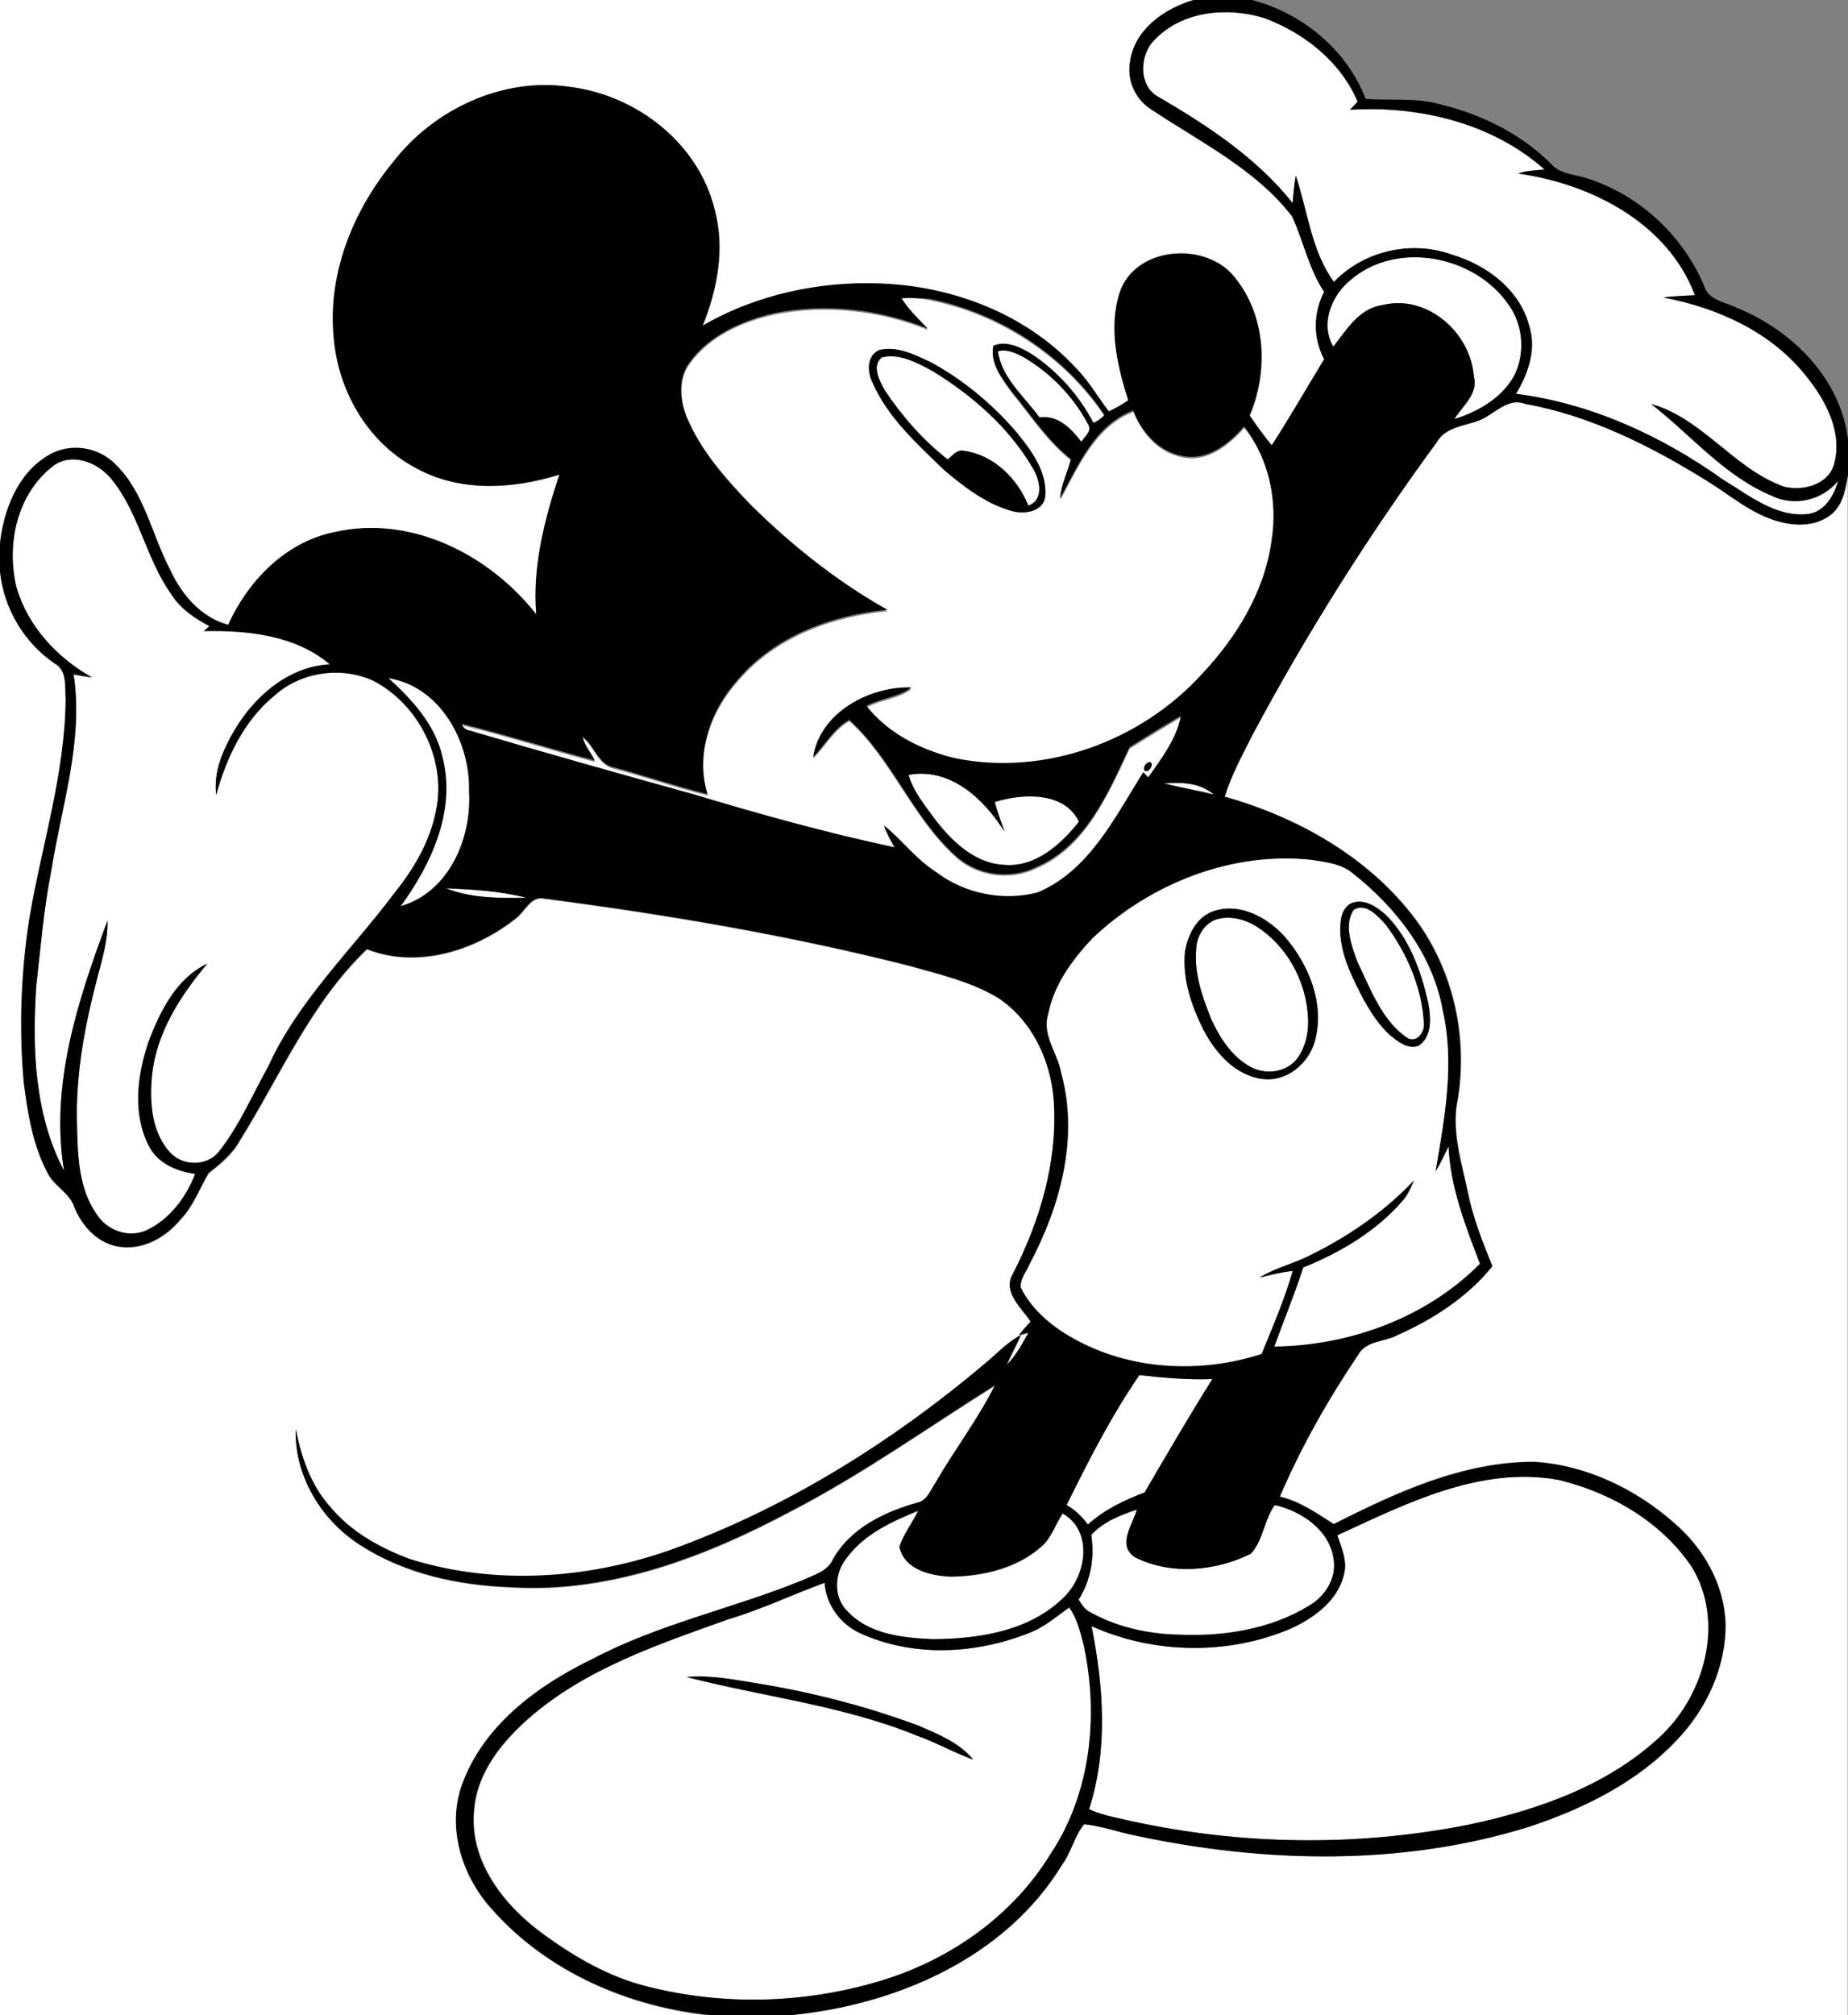 <?xml version="1.0" encoding="utf-8"?>
<!-- Generator: Adobe Illustrator 21.0.2, SVG Export Plug-In . SVG Version: 6.00 Build 0)  -->
<svg version="1.2" baseProfile="tiny" id="Layer_1" xmlns="http://www.w3.org/2000/svg" xmlns:xlink="http://www.w3.org/1999/xlink"
	 x="0px" y="0px" viewBox="0 0 600 654" overflow="scroll" xml:space="preserve">
<rect x="0" y="0" width="600" height="654" fill="#808080" stroke="none"/>
<path fill="#FFFFFF" d="M222.9,544.3c24.9,6.5,50.9,9.3,74.9,19.1c6.2,2.2,11.9,5.5,18.1,7.7c-4.6-5.6-11.5-8.3-18-11.1
	c-17-6.3-34.6-10.8-52.5-13.7C238,545.1,230.5,543.6,222.9,544.3 M236.4,525.6c10.8-3.3,21-8.1,31.5-11.9
	c0.5,7.2,5.3,13.5,11.8,16.5c17,7.7,37.1,6.7,54.3-0.1c5-1.8,9-5.4,13.3-8.4c2.5,3.6,3.6,7.9,4.7,12.1c4.9,22.9,2.4,48.4-10.9,68.2
	c-12,19.5-31.8,33.5-53.4,40.4c-25,7.9-52.2,8.8-77.6,2.3c-12.1-3-23.1-9.4-33.1-16.6c-13.1-9.3-24.9-24.1-22.9-41.2
	c1.1-11.9,9.1-21.6,17.7-29.2C190.1,541.6,213.8,533.7,236.4,525.6 M274.8,505.8c5.7-7.8,14.7-11.9,23.4-15.4
	c-1.9,4-4.8,7.5-6.1,11.7c1.6,7.5,10.4,9.5,16.9,9.7c10.3-0.2,21.2-2.7,29.1-9.7c3.4-2.8,4.5-7.3,7-10.8c9.9,5.6,7.8,19.5,0.9,26.7
	c-11,11.4-27.8,14-42.9,14.1c-9.7-0.4-20.9-1.5-27.9-9.1C270.4,518.4,270.8,510.6,274.8,505.8 M406.1,504.3
	c4.2-4.4,4.3-11.1,7.8-15.9c8.7,2,17.9,8.1,19.1,17.6c1,6.2-2.8,12-8,15.1c-12.5,7.7-27.5,10-42,9.4c-10.1-0.2-20.3-2.4-29.2-7.4
	c-1.7-0.8-2.6-2.5-3.6-4c4.1-6.3,5.2-13.6,4.1-21c3.8-4.2,9.5-6.4,14.8-8.2c-1.4,4.9-6.7,11.7-0.5,15.5
	C380.1,511.3,394.7,509.9,406.1,504.3 M434.2,498.3c22.4-10.3,46.3-22.5,71.7-18c17,4,33.5,13.5,43.4,28.3
	c10.5,17.4,4.5,40.7-9.5,54.3c-17.1,16.5-40.4,24.6-63.3,29.4c-36.1,7.1-73.6,6.6-109.5-1.3c-4.5-1-9.2-1.8-13.4-3.8
	c6.2-19.3,4.7-39.9,0.8-59.4c20.3,9.1,44.4,9.5,64.9,0.7c7.5-3.5,15.2-9.1,17.1-17.7C437.5,506.4,435.5,502.3,434.2,498.3
	 M346.3,488.5c7.1-14.4,14.5-28.9,23.7-42.2c7.9,0.9,15.7,1.6,23.7,1.3c-7.6,12.1-14.8,24.5-22,36.8c-6.7,2.5-13.1,5.6-18.4,10.4
	C351.3,492.3,349,490,346.3,488.5 M394.4,298.6c4.6-1.6,9.7-0.3,13.7,2.2c9.5,6.1,15.5,16.9,16.5,28.1c0.5,5.2-0.4,10.8-3.7,15
	c-3.6,4.3-10.3,5-15,2.3c-6-3.3-9.8-9.3-12.6-15.3c-2.9-7.3-5.7-15-4.9-23C388.5,304.1,390.8,300.1,394.4,298.6 M439.5,295.3
	c4-2.5,7.9,2.1,10.4,4.8c6.9,9.2,11.8,20.4,12.4,31.9c0.4,3.2-2.6,7-5.8,4.6c-8-5.8-11.5-15.6-15.7-24.2
	C438.9,307.1,436.1,300.3,439.5,295.3 M144.8,288.3c8.8,0.4,17.7,0.9,26.2,3.1C162.3,291.5,153.1,291.6,144.8,288.3 M394.4,295.6
	c-5.8,1.7-8.8,7.8-9.6,13.4c-0.9,8.8,2.1,17.5,6,25.2c3.8,7.6,10.3,14.9,19.2,16c7.9,1,15-5.1,17-12.4c3.2-12.1-2.1-24.8-9.9-33.9
	C411.5,297.8,402.8,293.1,394.4,295.6 M439.2,293c-2.2,0.7-3.4,3-3.8,5.2c-1,6.7,1.1,13.4,3.9,19.3c3.1,6.6,6.5,13.2,11.8,18.3
	c2.6,2.1,5.7,4.8,9.3,3.7c4.7-2.9,4.1-9.3,3.3-14c-2.3-10.3-6-20.9-13.7-28.5C447.2,294.4,443.2,291.6,439.2,293 M354.6,304.6
	c18.9-17.9,45.4-28.3,71.5-25.6c4.6,0.7,9.7,1.3,13.4,4.5c14,11.1,25.8,26.3,29,44.2c4,17.4,0.7,35.2-2.3,52.4
	c1.6-2.6,2.8-5.4,4.2-8.1c0.5,13.3,5.5,25.8,10.2,38.1c-17.4,17.6-42.3,26.6-66.8,26.9c3.1-8.6,6.6-17,9.4-25.7
	c12.2-4.8,23.8-11.8,32.4-21.8c1.6-1.8,2.5-4.1,3.5-6.4c-9.8,10.4-21.9,18.6-34.8,24.8c-5,2.4-10.5,3.7-15.3,6.7
	c3.6-0.9,7.1-1.8,10.8-2.2c-2.7,9.2-6.5,18.1-10.1,27c-20.1,6.5-43.1,5.3-61.6-5.3c-6.8-3.8-13.2-9.2-16.7-16.4c0-2.8,2-5.1,3-7.6
	c9.9-18.7,16-40.9,10.2-61.9c-1.2-6.5-6.4-12.4-4.2-19.2C342.2,319.5,348.1,311.5,354.6,304.6 M377.9,254.3
	c5.5-0.5,11.8-0.3,16.2,3.6C388.7,256.5,383.3,255.6,377.9,254.3 M295,251.5c13.5-2.5,24.5,7.8,31.1,18.4c-1-3.2-2.3-6.3-3.1-9.6
	c8.9-2.8,22.6-3.5,27.3,6.4c-5.9,7.4-14.2,14.9-24.3,14c-9.6-0.5-17.1-7.8-22.6-15C300.2,261.2,296.4,256.9,295,251.5 M126.1,220.1
	c17,2.7,26.7,20.9,26.2,36.9c0.9,15.1-6.6,32.7-22.2,37.1c10-13.8,18-31.3,13.5-48.6C141.2,235.1,133.8,227.1,126.1,220.1 M0,185.5
	c1.2,11.9,7.8,23.1,17.7,29.9c4.3,2.3,3.4,7.6,3.7,11.7c-0.1,24.2-7.8,47.6-11.8,71.3c-2.7,17.5-3.4,35.4-1.8,53.1
	c1.3,10,2.9,20.2,7.7,29.3c2.1,4.4,7.2,6.4,8.7,11.1c2.5,6.3,7.9,12.1,14.9,12.9c7.6,1,14.9-3.2,19.6-8.9c4.1-4.3,6.1-10,9.1-15
	c3.9-3.1,7.8-6.2,10.2-10.7c13.1-21,23-44.6,41.2-62c16.2,6.4,34.9,0.6,48.1-9.8c3.2-2.2,5-7.7,9.6-6.6
	c39.8,5.2,79.5,11.9,118.4,21.8c9.8,2.7,20,5.1,28.8,10.4c11,7.2,17.2,20.2,18.1,33.1c1.4,19.8-4.5,39.3-13.4,56.8
	c-3.2,5.7,3.1,10.7,5.9,15.2c-1.3,1.5-2.5,2.9-3.8,4.4c1-0.3,2.1-0.5,3.1-0.8c-2,3.8-4,7.5-7.1,10.5c1.4-3.3,3.2-6.4,4.6-9.7
	c-4.5,2.4-8,6.2-11.8,9.4c-29.2,24.6-62.1,45.3-98,58.9c-27.9,10.7-59.4,13.4-88.2,4.5c-9.9-3.6-19.6-9-26.4-17.3
	c-6.2-7-9.3-16-11-25c-0.5,15,8.1,29.3,20.6,37.4c14.5,9.5,32.1,13.3,49.3,13.9c32.2,2,63.2-9.9,91.1-24.8c23-11.9,44.1-27,66-40.7
	c-5.6,11.2-13.3,21.2-19.5,32c-1.5,2.3-2.6,5.5-5.7,6.1c-10.8,2.9-22.1,8.5-27.6,18.8c-1.9,3.6-6.1,4.7-9.5,6.3
	c-22.5,9.2-46.7,14.2-68.3,25.6c-17.8,8.7-35.4,21.5-42.4,40.8c-5,13.9-0.1,29.5,9.5,40.2c18.1,20.6,44.9,32.1,71.9,34.7H0V185.5
	 M17.3,151.2c6-4.5,14.1-1.2,18.5,3.9c9.4,11.1,11.5,26.4,20,38.1c2.9,4.5,7.5,7.6,12.2,10.1c-0.6,0.5-1.2,1.1-1.8,1.6
	c14.1-0.3,29.7,1.3,40.9,10.8c-15.2,0.8-27.3,13-33.5,26.1c-2.5,5.1-4.1,10.6-3.4,16.3c3.3-12.3,9.2-24.5,19.3-32.6
	c8.5-7.5,21.4-9.2,31.7-4.5c14.8,7.7,23.7,25.6,20.4,42c-1.9,10.1-7.3,19.1-13.6,27C114,308.5,96.7,324.8,87,346.2
	c-5.2,9.3-9.4,19.3-16.1,27.7c-3.9,4.8-11.9,4.6-15.9,0c-5.8-6.5-6.5-15.8-5.8-24.1c1.1-14.2,9.1-26.4,18-37
	c-10,4.6-15.4,15.6-19.1,25.5c-3.6,10.7-5.2,23.1,0.1,33.5c2.8,5.8,9.1,8.4,15.1,9.2c-2.9,7.6-8.3,14.8-15.8,18.3
	c-5.7,2.6-12.6,0.1-16-4.9C25.5,386,25.2,375,25,365c-0.5-16.4,2.6-32.6,6.8-48.4c1.5-5.8,3.3-11.7,3.1-17.8
	c-9.6,25.8-18.7,53.3-14.1,81.2c-9.7-18.4-10.3-40-9-60.3c1.4-12.3,2.4-24.6,4.8-36.8c3.3-21.2,10.6-42.3,7.3-64c2,0.3,4,0.6,6,1
	c-11.3-6.4-20.8-16.5-24.5-29.1C1.9,176.8,5.5,160.3,17.3,151.2 M483.5,134.5c3.5-2.2,7.1-5.2,11.5-3.5
	c21.2,3.9,40.8,13.7,58.9,24.9c7.7,4.7,14.7,11,23.5,13.3c5.7,1.7,12.6,1.5,17.3-2.6c3.8-3.3,4.5-8.6,5.2-13.3V654H256.4
	c34.3-3.2,70.1-18.5,88.6-49c2.9-4,3.9-9.3,7.1-13c5.8,0.7,11.4,2.7,17.2,3.8c41.6,8.8,85.7,9.9,126.7-2.8
	c17.7-5.8,35.2-14.3,48.2-28c9.8-10.1,16.3-23.9,16.1-38.1c-0.4-12.7-7.1-24.4-16.6-32.6c-12.6-11.1-28.8-18.9-45.6-19.9
	c-23.2-0.1-44.8,9.9-65,20.2c-5.5-3.5-11-7.4-17.5-8.9c6.9-16.1,15.6-31.4,25.4-46c2.5-4.6,8.4-4.1,12.5-6.3
	c11.7-5.2,23-12.4,31.1-22.5c-3.1-7.7-6.3-15.5-7.9-23.7c-2.1-10.1-5.5-20.4-3.3-30.7c3.4-20.9-1.8-43.1-15-59.8
	c-15.1-19.2-37.5-31.6-60.7-38.2c2.2-7,5.7-13.5,9-20c17.6-33.1,37.7-64.9,59.9-95.1C470,137.2,478.3,138.5,483.5,134.5 M286.3,116
	c5.8-1.4,11.4,1.7,16.3,4.4c13,7.9,24.9,18.2,32.6,31.4c2.4,3.8,3.9,10.3-1.3,12.4c-3.6-8.9-11.2-16.5-21-17.8
	c-2.2-0.5-3.7,1.6-5.2,2.8c-8-6.2-14.8-14-20.4-22.4C285.6,123.7,282.8,118.8,286.3,116 M324,114c3.1-0.8,6.1,0.6,8.8,2.2
	c8.7,5.2,16,12.9,20.7,21.9c0.9,2.1-1.5,3.7-2.4,5.3c-3.3-4.3-7.6-8.7-13.6-7.9C332.6,128.7,325.2,122.8,324,114 M373.3,247.3
	c-1.2,0.2-2.3,1.6-1.7,2.8C372.9,251.1,375,247.9,373.3,247.3 M285.5,113.6c-4,1.7-4,6.9-2.4,10.3c5,11.5,14.5,20.1,23.3,28.6
	c6.5,5.4,13.4,10.8,21.5,13.2c4.2,1.4,10.7,0.6,11.4-4.7c0.6-8-4.7-14.9-9.5-20.9c-7.8-9-17.1-16.7-27.6-22.5
	C297.1,115.2,291.4,112.2,285.5,113.6 M292.7,96.8c3.1-0.2,6.3,0,9.3,0.7c22.8,4.6,43.7,18.3,56.7,37.7c-1,1-2.2,2-3.6,2.5
	c-4.7-9-11.8-16.8-20.2-22.4c-3.7-2.1-8.1-4.4-12.3-2.6c-1.1,5.5,2.6,10.2,5.6,14.4c6.3,7.7,11.7,16.2,19.6,22.4
	c-1.1,4.2-3.3,8.2-3.5,12.7c5.9-10.8,11.3-23.7,23.7-28.5c2.7,6.9,8.1,13.2,15.7,14.7c8.1,1.9,15.3-3.8,20.3-9.5
	c8.3,10.4,11,24.4,8.9,37.3c-2.3,16.4-11.3,31.2-22.6,43.1c-19.7,21.8-50.9,33.2-80,27.3c-11-2.6-21.8-8-28.9-17
	c4.6-2.5,10.6-2.8,14.6-6c-13.7-0.5-29.6,8.1-31.9,22.6c3.9-4,6.7-9.3,11.7-12.1c13.9,12.7,20.4,31.3,34.4,44
	c7,6.5,17.8,7.9,26.3,3.8c16.1-6.9,23.3-24.1,30.3-38.9c5.5-3.4,11.1-6.9,16.7-10.2c-1.4,7.6-6.3,13.9-10.6,20
	c-0.4-0.4-1.2-1.3-1.6-1.7c-9.2,14.5-17.5,31.9-34.2,39c-11.3,3-23.9,0.5-33.1-6.6c-6.5-4.1-11-10.4-16.9-15.1
	c0.9,2.5,2.2,4.8,3.5,7.1c-22.1-4.7-44-10.8-65.6-17.3c-24.1-6.8-48.3-13.6-72.4-20.6c-1.3-0.2-2.3-1-2.6-2.2
	c14.5,3.5,28.7,8.1,43.2,11.9c-1.3-2.6-3.3-4.9-4-7.8c3.9,2.9,5,8.9,10.1,10c10.2,2.7,20.2,6.2,30.5,8.7
	c-4.1-13.1,0.9-27.3,9.9-37.2c12-14.1,30.5-20.9,48.5-22.6c-16.2-9.1-30.8-20.8-44.1-33.8c-8.3-8.6-16.4-17.7-21.1-28.9
	c-2.2-5.5-2.8-12.4,0.9-17.5c6.4-9,17.1-13.8,27.7-16.1c16.6-3.3,34-1.3,49.7,5C298.2,103.4,294.9,100.5,292.7,96.8 M438.7,90.7
	c15.1-12.9,40.4-7.6,51.2,8.4c4.6,6.5,5.3,15.6,1.8,22.8c-4,7.3-11.7,11.8-19.5,14.2c2.7-4.4,7.9-8.2,6.3-14
	c-1.1-14.2-15.2-26.6-29.6-23c-7.6,1-11.7,8-16,13.5C428.5,105.2,432.4,95.6,438.7,90.7 M374.9,12.9c8.9-9.4,23.6-10.7,35.5-7
	c13,4.8,24.9,14.2,30.4,27.2c-0.8,0.9-1.7,1.7-2.5,2.6c22.4-1.4,46.2,4.2,63.2,19.4c-2.9,0.2-5.9,0.3-8.6,1.3
	c23.6,3.2,48.6,16,57.4,39.5c-3.5,0.1-6.9,0.3-10.3,0.7c17.7,3.3,35.4,11.3,46.7,25.9c6.2,7.8,11.5,18,8.8,28.2
	c-1.8,6.8-10.3,8.9-16.4,7.3c-16.1-5.9-26.3-22.1-43-26.8c12.9,10.1,23.7,23.4,39.2,29.8c7.3,3.6,16.5,1.4,21.5-4.9
	c-1.3,4.8-4.3,10.1-9.7,10.8c-10.5,1.2-19.2-6-27.6-11.1c-19.9-14.2-42.9-24.9-67.3-27.9c4-6.5,6.8-14.4,4.3-22
	c-3.1-11.8-13.9-19.9-25.2-23.2c-13.1-4.8-28.6-1.2-38.2,8.9c-7.4-10.1-8.5-23.1-12.4-34.5c-0.5,3-0.7,5.9-1,8.9
	c-11.6-14.6-27.4-25-43.3-34.3C369.5,28.1,369.8,17.8,374.9,12.9 M0,0h387.5c-9.5,2.8-19.2,9.6-20.6,20c-1.1,6.2,1.9,12.6,7.3,15.7
	C390,46.3,407.8,55,419.6,70.4c3.7,8.1,5.4,17,10.4,24.5c-3.5,7-3.6,14.9,0,21.9c-5.7,9.3-11.1,18.7-17,27.9c-2.6-3.1-5-6.3-7.2-9.7
	c6.2-14.4,5.3-32.5-4.9-44.9c-9.4-11.9-32.6-10-37.4,5.4c-3.5,11.4-0.6,23.5,2.9,34.6c-2,1.4-4.1,2.5-6.3,3.6
	c-3.7-4.8-6.7-10.2-11.1-14.5c-16-17.2-39.6-26.1-62.9-27c-20.1-0.9-40.5,3.6-57.9,13.6c4.8-11.9,7.3-25.2,3.9-37.7
	c-5.3-21.5-25.4-37.2-46.9-39.8c-21.8-3.4-44.3,7.2-57.5,24.4c-12.9,15.7-21.2,36-19.3,56.6c1.3,17.2,10.9,34.1,26.2,42.4
	c14.4,8.2,31.8,7.2,47.1,2.4c-4.8,14.7-8.8,29.8-7.5,45.4c-15.2-19.4-40.8-32.4-65.6-26.7C92.6,176,80.6,188.5,74,202.8
	c-8.9-2.4-15.2-9.9-18.9-18c-5.9-11.4-8.3-25-17.8-34.2c-5.6-5.6-14.9-7-21.7-2.8c-10,5.8-14.5,17.8-15.7,28.8V0"/>
<path d="M222.9,544.3c7.6-0.7,15.1,0.8,22.6,2c17.9,2.9,35.5,7.4,52.5,13.7c6.5,2.8,13.4,5.5,18,11.1c-6.2-2.2-11.9-5.5-18.1-7.7
	C273.8,553.5,247.8,550.7,222.9,544.3 M394.4,298.6c-3.6,1.5-5.9,5.5-6,9.3c-0.8,8,2,15.7,4.9,23c2.8,6,6.6,12,12.6,15.3
	c4.8,2.7,11.4,2,15-2.3c3.3-4.2,4.2-9.8,3.7-15c-1-11.2-7-22-16.5-28.1C404.1,298.3,399,296.9,394.4,298.6 M394.4,295.6
	c8.4-2.6,17,2.2,22.6,8.3c7.9,9.1,13.2,21.8,9.9,33.9c-2,7.4-9.1,13.4-17,12.4c-8.8-1.1-15.3-8.5-19.2-16c-3.9-7.8-6.8-16.4-6-25.2
	C385.6,303.5,388.6,297.3,394.4,295.6 M439.5,295.3c-3.3,5-0.6,11.9,1.3,17.1c4.2,8.6,7.7,18.5,15.7,24.2c3.2,2.4,6.2-1.5,5.8-4.6
	c-0.7-11.6-5.5-22.7-12.4-31.9C447.4,297.4,443.5,292.8,439.5,295.3 M439.2,293c4-1.3,8,1.5,10.8,4c7.6,7.6,11.4,18.2,13.7,28.5
	c0.9,4.7,1.4,11.1-3.3,14c-3.6,1.1-6.7-1.6-9.3-3.7c-5.3-5-8.7-11.7-11.8-18.3c-2.8-6-4.9-12.6-3.9-19.3
	C435.8,296,437,293.7,439.2,293 M373.3,247.3c1.7,0.5-0.4,3.8-1.7,2.8C371,249,372.1,247.5,373.3,247.3 M286.3,116
	c-3.4,2.8-0.7,7.7,1,10.7c5.6,8.4,12.4,16.2,20.4,22.4c1.5-1.2,3-3.3,5.2-2.8c9.8,1.3,17.4,9,21,17.8c5.3-2,3.7-8.6,1.3-12.4
	c-7.8-13.2-19.7-23.5-32.6-31.4C297.7,117.7,292,114.6,286.3,116 M285.5,113.6c5.9-1.4,11.6,1.6,16.8,4
	c10.5,5.7,19.8,13.5,27.6,22.5c4.8,5.9,10.1,12.8,9.5,20.9c-0.6,5.3-7.2,6.1-11.4,4.7c-8.2-2.4-15.1-7.8-21.5-13.2
	c-8.8-8.6-18.4-17.1-23.3-28.6C281.5,120.5,281.5,115.3,285.5,113.6 M236.4,525.6c-22.7,8.1-46.3,16-64.8,32.1
	c-8.6,7.6-16.6,17.4-17.7,29.2c-2,17.1,9.8,31.8,22.9,41.2c10,7.3,21,13.6,33.1,16.6c25.4,6.5,52.6,5.6,77.6-2.3
	c21.7-6.9,41.4-20.9,53.4-40.4c13.3-19.8,15.9-45.2,10.9-68.2c-1.1-4.2-2.1-8.5-4.7-12.1c-4.3,3.1-8.3,6.6-13.3,8.4
	c-17.2,6.8-37.3,7.8-54.3,0.1c-6.6-2.9-11.3-9.3-11.8-16.5C257.4,517.5,247.2,522.4,236.4,525.6 M274.8,505.8
	c-3.9,4.8-4.3,12.6,0.3,17.1c7,7.6,18.2,8.7,27.9,9.1c15.1-0.1,31.9-2.7,42.9-14.1c6.9-7.1,8.9-21.1-0.9-26.7
	c-2.4,3.5-3.6,7.9-7,10.8c-7.9,7-18.8,9.5-29.1,9.7c-6.6-0.2-15.4-2.2-16.9-9.7c1.4-4.2,4.2-7.7,6.1-11.7
	C289.4,493.9,280.4,498,274.8,505.8 M406.1,504.3c-11.4,5.7-26,7-37.5,1.2c-6.1-3.8-0.8-10.6,0.5-15.5c-5.3,1.7-11,4-14.8,8.2
	c1.1,7.3-0.1,14.7-4.1,21c1,1.5,1.9,3.2,3.6,4c8.8,5,19.1,7.2,29.2,7.4c14.4,0.6,29.5-1.8,42-9.4c5.2-3,9-8.9,8-15.1
	c-1.3-9.5-10.4-15.6-19.1-17.6C410.4,493.2,410.2,499.9,406.1,504.3 M434.2,498.3c1.3,4,3.3,8.2,2.2,12.5
	c-1.9,8.6-9.6,14.2-17.1,17.7c-20.5,8.8-44.6,8.4-64.9-0.7c3.9,19.5,5.4,40.1-0.8,59.4c4.2,2,8.9,2.7,13.4,3.8
	c35.9,7.9,73.4,8.4,109.5,1.3c22.8-4.8,46.1-12.9,63.3-29.4c14-13.7,20.1-36.9,9.5-54.3c-9.9-14.7-26.3-24.2-43.4-28.3
	C480.5,475.8,456.6,488,434.2,498.3 M346.3,488.5c2.8,1.5,5,3.8,6.9,6.3c5.3-4.8,11.8-7.9,18.4-10.4c7.2-12.3,14.4-24.7,22-36.8
	c-7.9,0.3-15.8-0.4-23.7-1.3C360.8,459.6,353.4,474.1,346.3,488.5 M144.8,288.3c8.3,3.3,17.4,3.2,26.2,3.1
	C162.5,289.2,153.6,288.7,144.8,288.3 M354.6,304.6c-6.5,7-12.4,14.9-14.3,24.5c-2.2,6.8,3.1,12.7,4.2,19.2
	c5.8,21-0.3,43.2-10.2,61.9c-1.1,2.5-3.1,4.8-3,7.6c3.5,7.1,9.8,12.5,16.7,16.4c18.5,10.6,41.5,11.8,61.6,5.3
	c3.6-8.9,7.5-17.7,10.1-27c-3.6,0.4-7.2,1.3-10.8,2.2c4.8-3,10.3-4.3,15.3-6.7c12.9-6.2,24.9-14.3,34.8-24.8
	c-0.9,2.2-1.9,4.5-3.5,6.4c-8.6,10-20.3,16.9-32.4,21.8c-2.8,8.7-6.3,17.1-9.4,25.7c24.5-0.3,49.4-9.4,66.8-26.9
	c-4.7-12.3-9.6-24.8-10.2-38.1c-1.4,2.7-2.6,5.5-4.2,8.1c2.9-17.2,6.3-35,2.3-52.4c-3.2-17.9-15-33.1-29-44.2
	c-3.7-3.2-8.8-3.8-13.4-4.5C400,276.2,373.4,286.7,354.6,304.6 M377.9,254.3c5.4,1.3,10.8,2.2,16.2,3.6
	C389.7,254,383.4,253.8,377.9,254.3 M295,251.5c1.5,5.4,5.2,9.7,8.4,14.2c5.5,7.2,13,14.6,22.6,15c10.1,0.9,18.5-6.6,24.3-14
	c-4.7-9.9-18.4-9.2-27.3-6.4c0.8,3.3,2.1,6.4,3.1,9.6C319.5,259.3,308.5,249,295,251.5 M126.1,220.1c7.7,7,15.1,15,17.5,25.4
	c4.6,17.3-3.4,34.8-13.5,48.6c15.6-4.4,23.1-22,22.2-37.1C152.8,241,143.1,222.8,126.1,220.1 M17.3,151.2
	c-11.8,9-15.4,25.6-11.9,39.6c3.7,12.6,13.2,22.7,24.5,29.1c-2-0.3-4-0.6-6-1c3.3,21.7-4,42.8-7.3,64c-2.4,12.1-3.4,24.5-4.8,36.8
	c-1.4,20.3-0.7,41.9,9,60.3c-4.6-27.9,4.5-55.4,14.1-81.2c0.2,6.1-1.6,12-3.1,17.8c-4.2,15.8-7.3,32-6.8,48.4
	c0.2,10,0.5,21,6.6,29.4c3.4,5.1,10.3,7.5,16,4.9c7.5-3.5,12.9-10.7,15.8-18.3c-6-0.8-12.3-3.5-15.1-9.2
	c-5.3-10.4-3.7-22.8-0.1-33.5c3.7-9.9,9.1-20.8,19.1-25.5c-8.9,10.6-16.8,22.9-18,37c-0.7,8.3,0,17.6,5.8,24.1c4,4.6,12,4.8,15.9,0
	c6.7-8.4,10.9-18.4,16.1-27.7c9.7-21.4,27-37.7,40.9-56.3c6.4-7.9,11.7-16.9,13.6-27c3.4-16.4-5.6-34.3-20.4-42
	c-10.3-4.7-23.2-2.9-31.7,4.5c-10.1,8.1-16,20.3-19.3,32.6c-0.7-5.7,0.9-11.3,3.4-16.3c6.2-13.1,18.3-25.3,33.5-26.1
	c-11.2-9.5-26.8-11.1-40.9-10.8c0.6-0.5,1.2-1.1,1.8-1.6c-4.7-2.5-9.3-5.5-12.2-10.1c-8.5-11.7-10.6-27-20-38.1
	C31.4,150,23.3,146.8,17.3,151.2 M324,114c1.2,8.7,8.6,14.7,13.5,21.5c6-0.9,10.3,3.6,13.6,7.9c0.9-1.6,3.3-3.2,2.4-5.3
	c-4.7-9-12-16.7-20.7-21.9C330.1,114.7,327.1,113.2,324,114 M292.7,96.8c2.3,3.7,5.5,6.7,8.5,9.8c-15.7-6.3-33.1-8.3-49.7-5
	c-10.5,2.4-21.2,7.1-27.7,16.1c-3.7,5.1-3.1,11.9-0.9,17.5c4.6,11.1,12.8,20.3,21.1,28.9c13.2,13,27.9,24.7,44.1,33.8
	c-18.1,1.7-36.5,8.5-48.5,22.6c-8.9,9.9-14,24.1-9.9,37.2c-10.3-2.5-20.3-6-30.5-8.7c-5.1-1.1-6.3-7.1-10.1-10
	c0.7,2.9,2.7,5.2,4,7.8c-14.4-3.8-28.7-8.3-43.2-11.9c0.4,1.3,1.4,2,2.6,2.2c24.1,7.1,48.2,13.9,72.4,20.6
	c21.6,6.5,43.4,12.6,65.6,17.3c-1.3-2.3-2.6-4.6-3.5-7.1c5.9,4.7,10.4,11,16.9,15.1c9.3,7.1,21.9,9.6,33.1,6.6
	c16.7-7.1,25-24.4,34.2-39c0.4,0.4,1.2,1.3,1.6,1.7c4.3-6.2,9.2-12.4,10.6-20c-5.6,3.3-11.2,6.7-16.7,10.2
	c-6.9,14.8-14.2,32-30.3,38.9c-8.5,4.2-19.3,2.7-26.3-3.8c-13.9-12.6-20.4-31.3-34.4-44c-5,2.8-7.8,8.1-11.7,12.1
	c2.2-14.4,18.2-23,31.9-22.6c-4,3.1-10,3.5-14.6,6c7.1,9,17.9,14.4,28.9,17c29,5.9,60.2-5.5,80-27.3c11.2-11.9,20.3-26.6,22.6-43.1
	c2.1-12.9-0.7-26.9-8.9-37.3c-5,5.8-12.2,11.4-20.3,9.5c-7.6-1.5-13-7.8-15.7-14.7c-12.4,4.7-17.8,17.7-23.7,28.5
	c0.3-4.5,2.4-8.4,3.5-12.7c-7.8-6.2-13.3-14.8-19.6-22.4c-3-4.2-6.7-8.9-5.6-14.4c4.3-1.8,8.7,0.5,12.3,2.6
	c8.5,5.6,15.5,13.4,20.2,22.4c1.4-0.5,2.5-1.4,3.6-2.5c-12.9-19.4-33.9-33.1-56.7-37.7C298.9,96.8,295.8,96.6,292.7,96.8
	 M438.7,90.7c-6.3,4.9-10.2,14.4-5.8,21.8c4.3-5.5,8.4-12.5,16-13.5c14.4-3.6,28.5,8.9,29.6,23c1.6,5.8-3.6,9.6-6.3,14
	c7.8-2.4,15.5-6.9,19.5-14.2c3.5-7.1,2.9-16.3-1.8-22.8C479.1,83.1,453.9,77.9,438.7,90.7 M374.9,12.9c-5.1,4.9-5.4,15.3,1.5,18.7
	c15.9,9.3,31.7,19.7,43.3,34.3c0.2-3,0.5-6,1-8.9c3.9,11.4,5,24.4,12.4,34.5c9.6-10.1,25.1-13.6,38.2-8.9
	c11.3,3.3,22.2,11.4,25.2,23.2c2.4,7.5-0.4,15.5-4.3,22c24.4,3.1,47.4,13.7,67.3,27.9c8.5,5.1,17.1,12.3,27.6,11.1
	c5.3-0.7,8.4-6,9.7-10.8c-5,6.3-14.2,8.5-21.5,4.9c-15.4-6.4-26.2-19.8-39.2-29.8c16.7,4.7,26.8,21,43,26.8
	c6.1,1.6,14.5-0.5,16.4-7.3c2.8-10.2-2.5-20.4-8.8-28.2c-11.3-14.6-29-22.5-46.7-25.9c3.4-0.4,6.9-0.5,10.3-0.7
	c-8.8-23.5-33.8-36.2-57.4-39.5c2.8-1,5.7-1,8.6-1.3c-17-15.1-40.9-20.8-63.2-19.4c0.8-0.9,1.7-1.7,2.5-2.6
	c-5.5-13-17.4-22.4-30.4-27.2C398.5,2.2,383.8,3.5,374.9,12.9 M387.5,0h19c16.4,4.3,30.8,16.2,36.9,32.1c8,0.6,16.1-0.5,23.9,1.7
	c13.5,3.2,26.6,9.6,36.4,19.5c2.9,3.2,7.4,3.3,11.3,4.5c17.1,5.3,31.4,18.6,38.3,35c1.4,4.7,6.8,5.2,10.6,7.1
	c18.2,7.4,34.1,23.3,36.2,43.6v9.9c-0.7,4.7-1.5,10-5.2,13.3c-4.7,4.1-11.5,4.2-17.3,2.6c-8.9-2.4-15.8-8.6-23.5-13.3
	c-18.2-11.3-37.7-21.1-58.9-24.9c-4.4-1.7-8,1.3-11.5,3.5c-5.3,4-13.5,2.7-17.2,8.9c-22.1,30.2-42.2,62-59.9,95.1
	c-3.3,6.5-6.8,13-9,20c23.3,6.6,45.6,19,60.7,38.2c13.1,16.7,18.3,38.9,15,59.8c-2.3,10.3,1.2,20.6,3.3,30.7
	c1.7,8.2,4.8,16,7.9,23.7c-8.1,10.1-19.4,17.3-31.1,22.5c-4.2,2.1-10,1.7-12.5,6.3c-9.8,14.5-18.5,29.9-25.4,46
	c6.5,1.5,12,5.4,17.5,8.9c20.3-10.2,41.9-20.2,65-20.2c16.9,1,33.1,8.8,45.6,19.9c9.5,8.2,16.2,19.9,16.6,32.6
	c0.2,14.2-6.3,28-16.1,38.1c-13,13.7-30.5,22.2-48.2,28c-41,12.6-85.1,11.6-126.7,2.8c-5.8-1.1-11.3-3.2-17.2-3.8
	c-3.2,3.7-4.1,9-7.1,13c-18.5,30.5-54.3,45.8-88.6,49h-24.9c-27-2.6-53.8-14.1-71.9-34.7c-9.6-10.7-14.5-26.3-9.5-40.2
	c7-19.3,24.6-32.2,42.4-40.8c21.6-11.4,45.8-16.4,68.3-25.6c3.4-1.6,7.7-2.7,9.5-6.3c5.5-10.3,16.8-15.8,27.6-18.8
	c3.1-0.6,4.1-3.8,5.7-6.1c6.2-10.8,13.9-20.8,19.5-32c-21.9,13.7-43,28.8-66,40.7c-27.9,14.9-59,26.8-91.1,24.8
	c-17.2-0.6-34.8-4.4-49.3-13.9c-12.4-8-21.1-22.4-20.6-37.4c1.8,9,4.8,18,11,25c6.8,8.3,16.5,13.7,26.4,17.3
	c28.8,8.9,60.3,6.2,88.2-4.5c35.8-13.5,68.7-34.2,98-58.9c3.9-3.2,7.3-7,11.8-9.4c-1.4,3.3-3.2,6.4-4.6,9.7c3-3,5.1-6.8,7.1-10.5
	c-1,0.3-2.1,0.5-3.1,0.8c1.2-1.5,2.5-3,3.8-4.4c-2.9-4.4-9.1-9.5-5.9-15.2c9-17.4,14.8-37,13.4-56.8c-1-12.9-7.2-25.9-18.1-33.1
	c-8.8-5.3-19-7.6-28.8-10.4c-38.9-9.9-78.6-16.6-118.4-21.8c-4.6-1.1-6.4,4.4-9.6,6.6c-13.2,10.4-31.9,16.2-48.1,9.8
	c-18.2,17.4-28.1,41-41.2,62c-2.4,4.4-6.3,7.6-10.2,10.7c-3,5-4.9,10.7-9.1,15c-4.7,5.7-12,10-19.6,8.9c-7-0.8-12.4-6.6-14.9-12.9
	c-1.6-4.7-6.6-6.8-8.7-11.1c-4.8-9-6.4-19.3-7.7-29.3c-1.6-17.7-0.9-35.5,1.8-53.1c4-23.7,11.6-47,11.8-71.3
	c-0.3-4,0.6-9.4-3.7-11.7C7.8,208.5,1.2,197.4,0,185.5v-8.9c1.2-11,5.7-22.9,15.7-28.8c6.8-4.2,16.1-2.9,21.7,2.8
	c9.5,9.2,11.8,22.8,17.8,34.2c3.7,8.1,10,15.6,18.9,18c6.5-14.3,18.5-26.8,34.4-30.1c24.9-5.7,50.4,7.3,65.6,26.7
	c-1.3-15.6,2.7-30.8,7.5-45.4c-15.3,4.8-32.7,5.8-47.1-2.4c-15.4-8.3-24.9-25.2-26.2-42.4c-1.9-20.6,6.4-40.9,19.3-56.6
	c13.3-17.2,35.7-27.7,57.5-24.4c21.6,2.7,41.7,18.3,46.9,39.8c3.4,12.6,0.9,25.9-3.9,37.7C245.5,95.6,266,91.2,286,92
	c23.3,0.9,46.8,9.8,62.9,27c4.4,4.3,7.4,9.7,11.1,14.5c2.2-1,4.3-2.2,6.3-3.6c-3.5-11-6.4-23.2-2.9-34.6c4.8-15.4,28-17.2,37.4-5.4
	c10.2,12.4,11,30.4,4.9,44.9c2.3,3.3,4.6,6.6,7.2,9.7c5.9-9.1,11.3-18.6,17-27.9c-3.6-6.9-3.6-14.9,0-21.9
	c-5-7.5-6.7-16.5-10.4-24.5C407.8,55,390,46.3,374.2,35.8c-5.4-3.2-8.4-9.5-7.3-15.7C368.3,9.6,378,2.8,387.5,0"/>
</svg>
